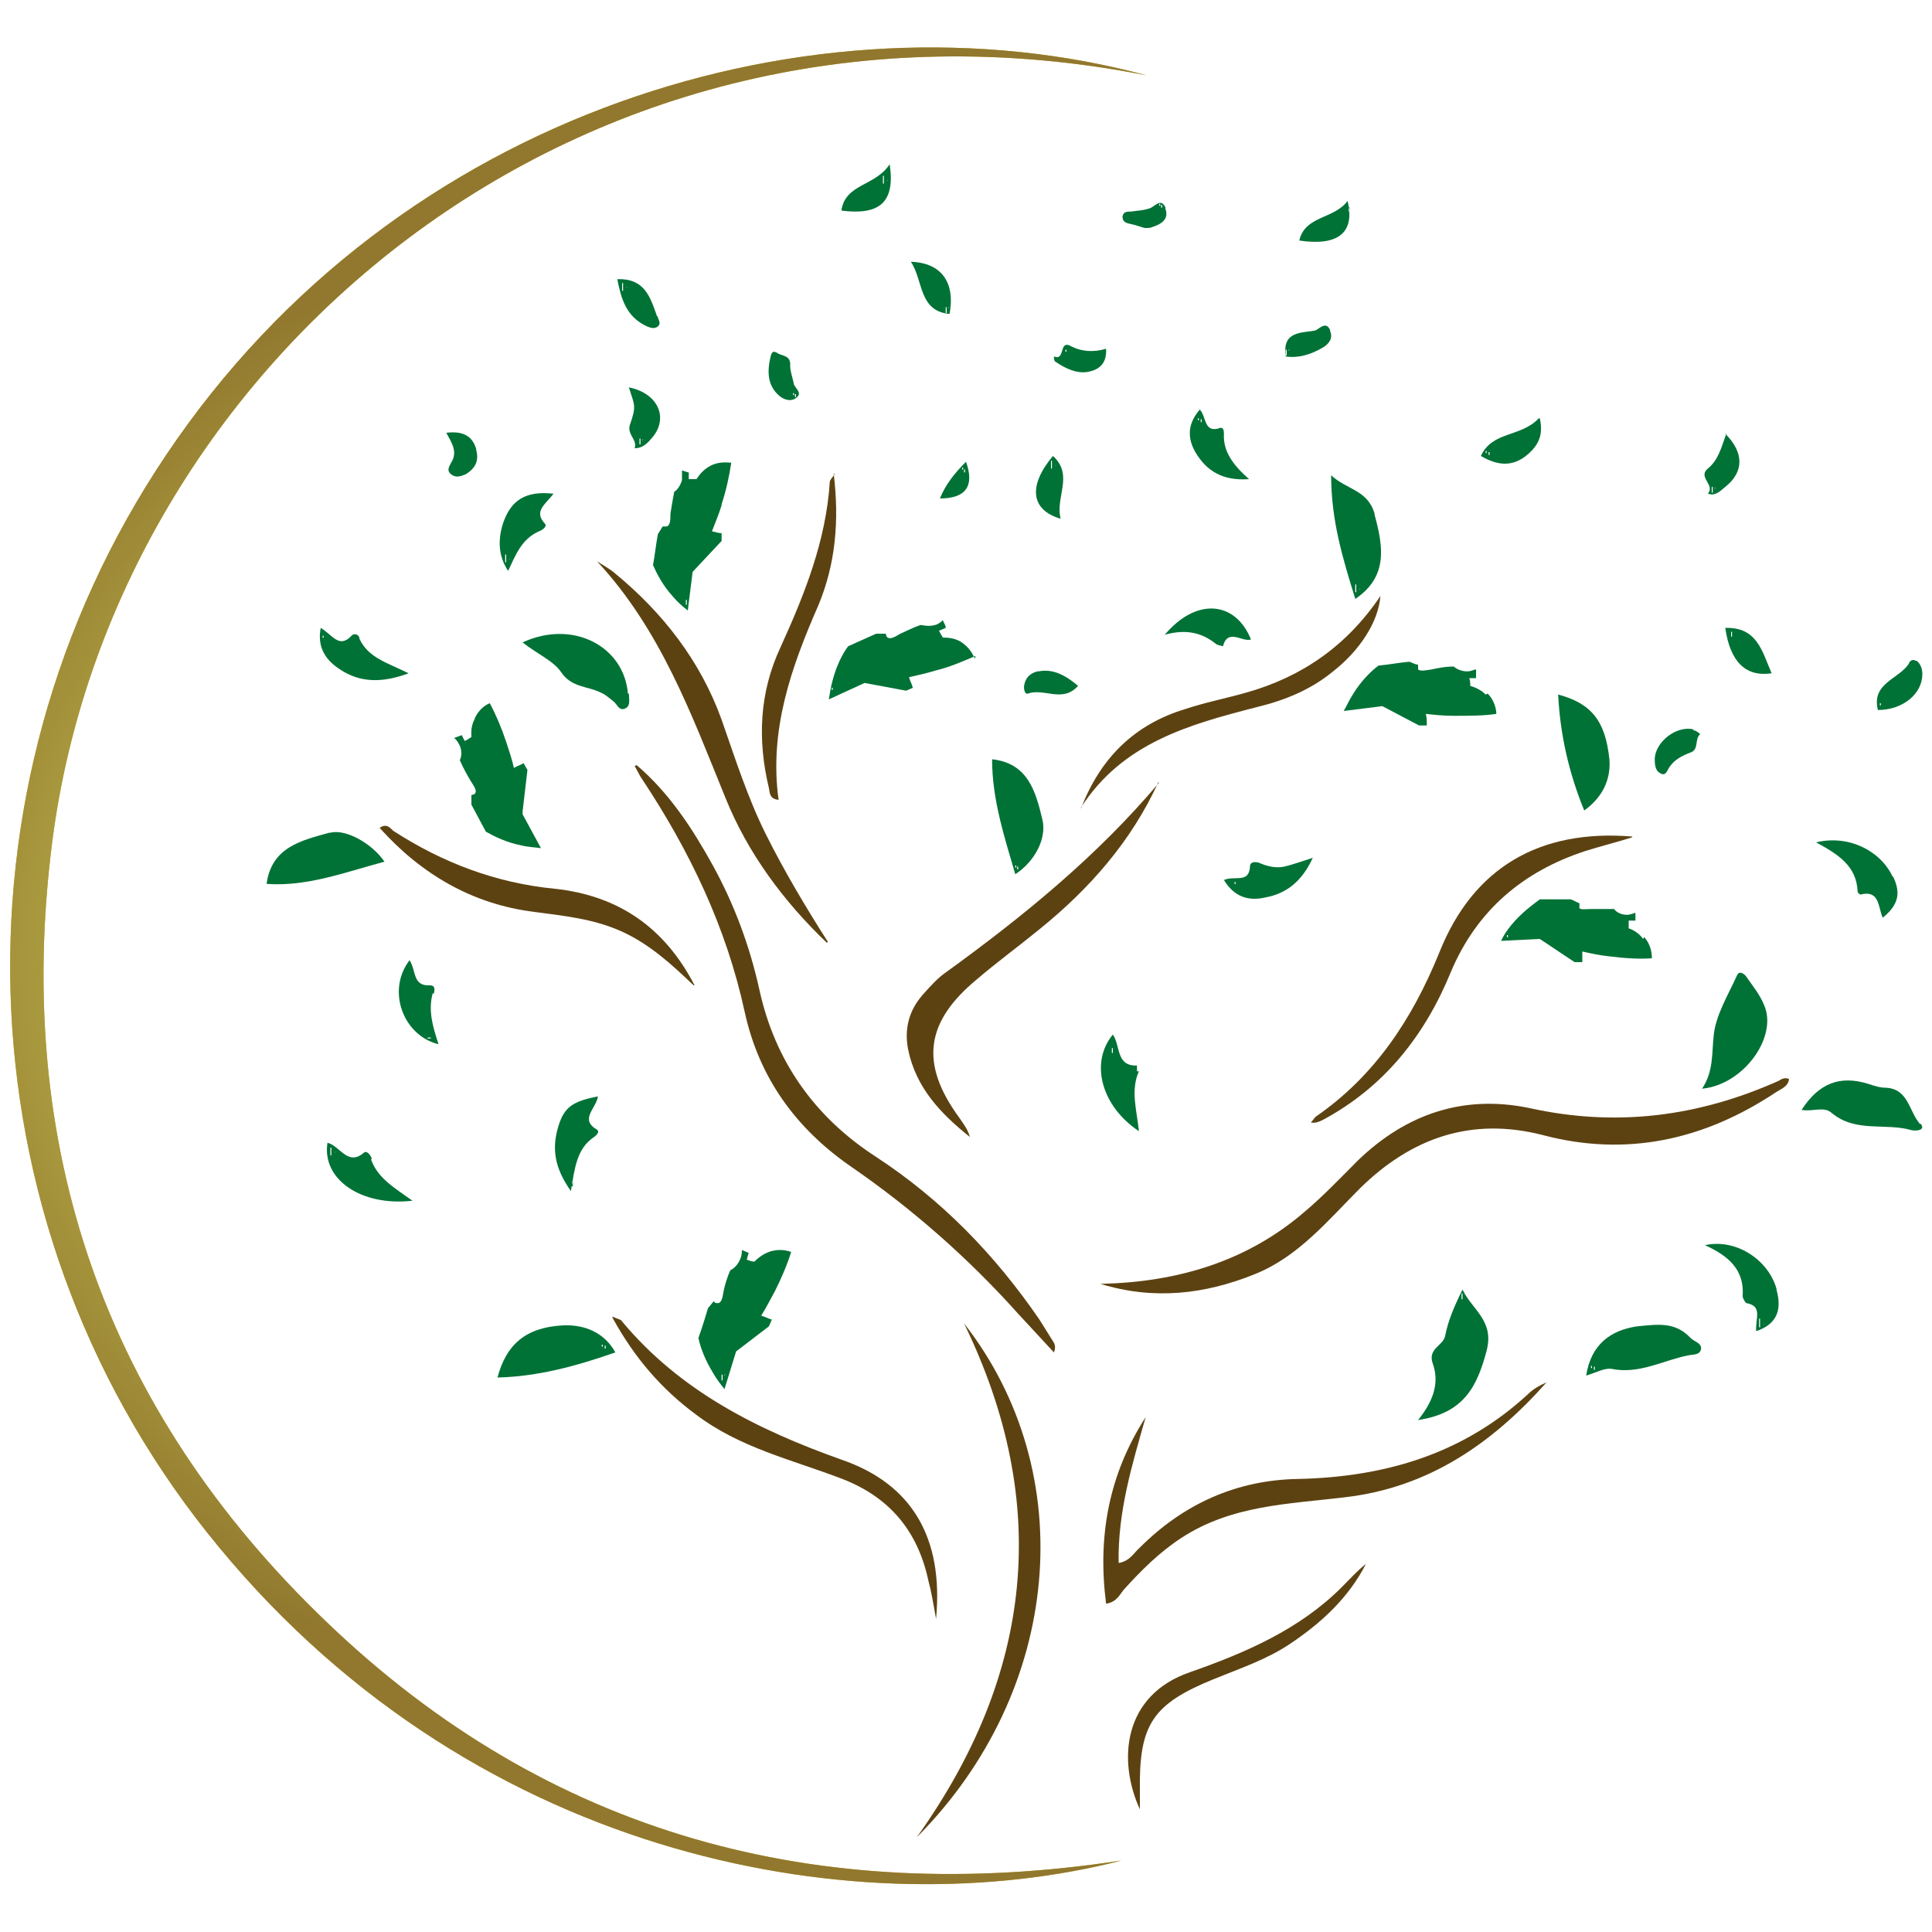 <?xml version="1.0" encoding="UTF-8"?>
<svg id="Layer_1" data-name="Layer 1" xmlns="http://www.w3.org/2000/svg" width="200" height="200" version="1.1" xmlns:xlink="http://www.w3.org/1999/xlink" viewBox="0 0 200 200">
  <defs>
    <style>
      .cls-1 {
        fill: #d0ad2c;
      }

      .cls-1, .cls-2, .cls-3, .cls-4 {
        stroke-width: 0px;
      }

      .cls-2 {
        fill: #5d4211;
      }

      .cls-3 {
        fill: url(#radial-gradient);
      }

      .cls-4 {
        fill: #007236;
      }
    </style>
    <radialGradient id="radial-gradient" cx="59.9" cy="100" fx="59.9" fy="100" r="105.1" gradientUnits="userSpaceOnUse">
      <stop offset="0" stop-color="#cc9f36"/>
      <stop offset=".2" stop-color="#bf9f3a"/>
      <stop offset=".5" stop-color="#ad9f41"/>
      <stop offset=".7" stop-color="#91782e"/>
    </radialGradient>
  </defs>
  <g>
    <path class="cls-4" d="M151.4,133.5c-.8,1.6-1.5,3.2-1.8,4.8-.2,1-1.8,1.3-1.3,2.8.7,1.9.2,3.8-1.5,5.9,4.7-.7,6.1-3.4,7.1-7.2.8-3.1-1.5-4.2-2.5-6.3ZM151.4,134.3h0v.2h-.1v-.6h.1v.4ZM151.6,134s0,0,0,0c0,0,0,0,0,0,0,0,0,0,0,0h0c0-.1,0-.1,0-.1s0,0,.1,0h0Z"/>
    <path class="cls-4" d="M182.6,104c-.4-1-1.2-2-1.9-3-.3-.3-.7-.5-.9,0-.9,2-2.2,4.1-2.4,6.2-.2,1.8,0,3.7-1.2,5.5,4.3-.4,7.9-5.4,6.4-8.7ZM180.2,101.5s0,0-.1,0,0,0,0,0c0,0,0,0,0,0s0,0,0,0c0,0,0,0,0-.1s0,0,0-.1c0,0,0,0,0,0,0,0,0,0,0,0,0,0,0,0,0,0h0c0,0,0,.1,0,.1,0,0,0,0,0,0,0,0,0,0,0,0,0,0,0,0,0,0,0,0,0,0,0,0,0,0,0,0,0,0,0,0,0,0,0,0,0,0,0,0,0,0s0,0,0,0c0,0,0,0,0,0,0,0,0,0,0,0,0,0,0,0,0,0h0c0,0,0,.1,0,.1ZM180.4,101.3h-.3c0,0,.2,0,.2,0,0,0,0,0,0,0,0,0,0,0,0,0s0,0,0,0,0,0,0,0h0c0,0,0,0,0,0s0,0,0,0,0,0,0,0c0,0,0,0,0,0s0,0,0,0Z"/>
    <path class="cls-4" d="M198.8,116.4c-1.2-1.3-1.2-3.7-3.6-3.8-.6,0-1.2-.2-1.8-.4-2.9-.9-5.1-.1-6.9,2.7,1.2.2,2.3-.4,3.1.3,2.5,2.1,5.6,1,8.3,1.8.5.1,1.5,0,.9-.7ZM187.7,114.6s0,0-.1,0,0,0,0,0c0,0,0,0,0,0s0,0,0,0c0,0,0,0,0-.1s0,0,0-.1c0,0,0,0,0,0,0,0,0,0,0,0s0,0,0,0h0c0,0,0,.1,0,.1,0,0,0,0,0,0,0,0,0,0,0,0s0,0,0,0c0,0,0,0,0,0,0,0,0,0,0,0,0,0,0,0,0,0s0,0,0,0,0,0,0,0c0,0,0,0,0,0,0,0,0,0,0,0s0,0,0,0h0c0,0,0,.1,0,.1ZM187.8,114.4h-.3c0,0,.2,0,.2,0,0,0,0,0,0,0,0,0,0,0,0,0s0,0,0,0c0,0,0,0,0,0h0c0,0,0,0,0,0,0,0,0,0,0,0,0,0,0,0,0,0,0,0,0,0,0,0s0,0,0,0Z"/>
    <path class="cls-4" d="M142.3,53.2c-.7-2.5-2.9-2.5-4.5-4,0,4.7,1.2,8.6,2.5,12.8,3.4-2.3,2.9-5.4,2-8.7ZM140.4,61.3h-.1v-.8h.1v.8ZM140.8,60.9s0,0,0,.1c0,0,0,0,0,0,0,0,0,0-.1,0s0,0,0,0c0,0,0,0,0,0h0c0,0,0,0,0,0s0,0,0,0c0,0,0,0,0,0,0,0,0,0,0,0,0,0,0,0,0,0s0,0,0,0c0,0,0,0,0,0,0,0,0,0,0,0,0,0,0,0,0,0s0,0,0,0c0,0,0,0,0,0h0c0-.1,0-.1,0-.1s0,0,0,0,0,0,0,0c0,0,0,0,0,0,0,0,0,0,0,0,0,0,0,0,0,0,0,0,0,0,0,.1s0,0,0,.1Z"/>
    <path class="cls-4" d="M68,32.7c-.7-2-1.3-3.9-4.1-3.8.4,2,.9,3.9,3.1,4.9.3.1.7.3,1.1,0,.4-.4,0-.7,0-1ZM64.5,30.1h-.1v-.8h.1v.8ZM64.9,29.7s0,0,0,.1c0,0,0,0,0,0,0,0,0,0-.1,0s0,0,0,0c0,0,0,0,0,0h0c0,0,0,0,0,0s0,0,0,0c0,0,0,0,0,0,0,0,0,0,0,0,0,0,0,0,0,0s0,0,0,0c0,0,0,0,0,0,0,0,0,0,0,0,0,0,0,0,0,0s0,0,0,0c0,0,0,0,0,0h0c0-.1,0-.1,0-.1s0,0,0,0,0,0,0,0c0,0,0,0,0,0,0,0,0,0,0,0,0,0,0,0,0,0,0,0,0,0,0,.1s0,0,0,.1Z"/>
    <path class="cls-4" d="M166.6,78.6c-.4-4-1.9-5.8-5.3-6.7.2,4.1,1.1,8.1,2.7,12,1.8-1.3,2.8-3.1,2.6-5.4ZM161.9,73s0,0-.1,0,0,0-.1,0c0,0,0,0,0,0,0,0,0,0,0,0,0,0,0,0,0-.1s0,0,0-.1c0,0,0,0,0,0,0,0,0,0,0,0,0,0,0,0,0,0h0c0,.1,0,.1,0,.1s0,0,0,0,0,0,0,0c0,0,0,0,0,0,0,0,0,0,0,0s0,0,0,0c0,0,0,0,0,0,0,0,0,0,0,0s0,0,0,0,0,0,0,0c0,0,0,0,0,0,0,0,0,0,0,0h0c0,.1,0,.1,0,.1ZM162,72.8h-.4c0,0,.2,0,.2,0,0,0,0,0,0,0s0,0,0,0,0,0,0,0c0,0,0,0,0,0h0c0,0,0,0,.1,0,0,0,0,0,0,0s0,0,0,0c0,0,0,0,0,.1s0,0,0,0Z"/>
    <path class="cls-4" d="M175,138.5c-1.6-1.7-3.4-1.4-5.5-1.2-2.8.4-4.8,1.9-5.3,5.1,1-.3,1.9-.8,2.6-.7,2.9.6,5.4-.9,8-1.4.5-.1,1.2,0,1.3-.7,0-.6-.7-.7-1.1-1.1ZM164.8,141.5s0,0,0,0c0,0,0,0,0,.1s0,0,0,0,0,0,0,0,0,0,0,0c0,0,0,0,0,0h0c0,.1,0,0-.1,0,0,0,0,0,0,0,0,0,0,0,0,0,0,0,0,0,0-.1s0,0,0-.1c0,0,0,0,0,0,0,0,0,0,0,0,0,0,0,0,.1,0h0ZM165.1,141.8s0,0,0,0c0,0,0,0,0,0,0,0,0,0-.1,0h0c0-.1,0-.1,0-.2,0,0,0,0,0-.1s0,0,0,0,0,0,0,0c0,0,0,0,0,0,0,0,0,0,0,0h0c0-.1,0,0,.1,0,0,0,0,0,0,0,0,0,0,0,0,0,0,0,0,0,0,.1s0,0,0,.1Z"/>
    <path class="cls-4" d="M107.9,84.8c-.7-2.9-1.5-5.8-5.2-6.2,0,4.2,1.3,8.1,2.4,11.9,2-1.3,3.3-3.7,2.8-5.7ZM105.2,89.7s0,0,0,0c0,0,0,0,0,.1s0,0,0,0c0,0,0,0,0,0,0,0,0,0,0,0,0,0,0,0,0,0h0c0,0,0,0-.1,0,0,0,0,0,0,0,0,0,0,0,0,0,0,0,0,0,0-.1s0,0,0-.1c0,0,0,0,0,0,0,0,0,0,0,0,0,0,0,0,.1,0h0ZM105.4,90s0,0,0,0,0,0,0,0c0,0,0,0-.1,0h0c0-.1,0-.1,0-.2,0,0,0,0,0-.1s0,0,0,0,0,0,0,0c0,0,0,0,0,0,0,0,0,0,0,0h0c0,0,0,0,.1,0,0,0,0,0,0,0,0,0,0,0,0,0,0,0,0,0,0,.1s0,0,0,.1Z"/>
    <path class="cls-4" d="M58.3,137.2c-3.9.2-5.9,2-6.8,5.4,4.2-.1,8.2-1.2,12.2-2.6-1.1-2-3.1-2.9-5.4-2.8ZM62.4,139.3s0,0,0,0c0,0,0,0,0,.1s0,0,0,0c0,0,0,0,0,0,0,0,0,0,0,0s0,0,0,0h0c0,0,0,0-.1,0,0,0,0,0,0,0,0,0,0,0,0,0,0,0,0,0,0-.1s0,0,0-.1c0,0,0,0,0,0,0,0,0,0,0,0,0,0,0,0,.1,0h0ZM62.7,139.6s0,0,0,0,0,0,0,0c0,0,0,0-.1,0h0c0-.1,0-.1,0-.2,0,0,0,0,0-.1s0,0,0,0,0,0,0,0c0,0,0,0,0,0,0,0,0,0,0,0h0c0,0,0,0,.1,0,0,0,0,0,0,0,0,0,0,0,0,0,0,0,0,0,0,.1s0,0,0,.1Z"/>
    <path class="cls-4" d="M195.9,90.7c-1.3-2.7-4.6-4.3-7.9-3.5,2.2,1.2,4.2,2.4,4.3,5.1,0,.1.2.3.3.3,2-.5,1.8,1.3,2.3,2.4,1.6-1.3,1.9-2.5,1.1-4.2ZM195.1,94.5s0,0-.1,0,0,0,0,0c0,0,0,0,0,0s0,0,0,0c0,0,0,0,0-.1s0,0,0-.1c0,0,0,0,0,0,0,0,0,0,0,0,0,0,0,0,0,0h0c0,0,0,.1,0,.1,0,0,0,0,0,0,0,0,0,0,0,0,0,0,0,0,0,0,0,0,0,0,0,0,0,0,0,0,0,0,0,0,0,0,0,0,0,0,0,0,0,0s0,0,0,0c0,0,0,0,0,0,0,0,0,0,0,0,0,0,0,0,0,0h0c0,0,0,.1,0,.1ZM195.2,94.3h-.3c0,0,.2,0,.2,0,0,0,0,0,0,0,0,0,0,0,0,0s0,0,0,0,0,0,0,0h0c0,0,0,0,0,0s0,0,0,0,0,0,0,0c0,0,0,0,0,0s0,0,0,0Z"/>
    <path class="cls-4" d="M183.9,133.4c-.9-3.1-4.3-5.2-7.4-4.5,2.4,1.1,4.1,2.5,3.9,5.3,0,.2.3.7.4.7,1.7.3.9,1.6,1,2.9,2.4-.8,2.6-2.5,2.1-4.3ZM182.2,137.4h-.1v-.9h.1v.9ZM182.6,137s0,0,0,.1c0,0,0,0,0,0,0,0,0,0-.1,0s0,0,0,0c0,0,0,0,0,0h0c0,0,0,0,0,0s0,0,0,0c0,0,0,0,0,0,0,0,0,0,0,0s0,0,0,0,0,0,0,0,0,0,0,0c0,0,0,0,0,0,0,0,0,0,0,0s0,0,0,0,0,0,0,0h0c0-.1,0-.1,0-.1,0,0,0,0,0,0s0,0,0,0,0,0,0,0c0,0,0,0,0,0,0,0,0,0,0,0,0,0,0,0,0,.1s0,0,0,.1Z"/>
    <path class="cls-4" d="M57.2,51.1c-2.8-.3-4.3.7-5.1,3-.6,1.8-.5,3.5.5,5,.8-1.7,1.4-3.3,3.2-4.1.3-.1.9-.5.6-.8-1.2-1.3.1-2,.9-3.1ZM52.4,58.2h-.1v-.8h.1v.8ZM52.8,57.8s0,0,0,.1c0,0,0,0,0,0,0,0,0,0-.1,0s0,0,0,0c0,0,0,0,0,0h0c0,0,0,0,0,0s0,0,0,0c0,0,0,0,0,0,0,0,0,0,0,0,0,0,0,0,0,0s0,0,0,0c0,0,0,0,0,0,0,0,0,0,0,0,0,0,0,0,0,0s0,0,0,0c0,0,0,0,0,0h0c0-.1,0-.1,0-.1s0,0,0,0,0,0,0,0c0,0,0,0,0,0,0,0,0,0,0,0,0,0,0,0,0,0,0,0,0,0,0,.1s0,0,0,.1Z"/>
    <path class="cls-4" d="M38.5,120c-.1-.4-.5-.9-.8-.7-1.7,1.5-2.5-.7-3.8-1-.6,3.8,3.5,6.6,8.8,6-1.8-1.3-3.6-2.3-4.3-4.3ZM34.3,119.6h-.1v-.8h.1v.8ZM34.7,119.2s0,0,0,.1,0,0,0,0c0,0,0,0-.1,0s0,0,0,0c0,0,0,0,0,0h0c0,0,0,0,0,0s0,0,0,0c0,0,0,0,0,0,0,0,0,0,0,0,0,0,0,0,0,0s0,0,0,0c0,0,0,0,0,0,0,0,0,0,0,0,0,0,0,0,0,0s0,0,0,0,0,0,0,0h0c0-.1,0-.1,0-.1s0,0,0,0,0,0,0,0c0,0,0,0,0,0,0,0,0,0,0,0,0,0,0,0,0,0,0,0,0,0,0,.1s0,0,0,.1Z"/>
    <path class="cls-4" d="M159.3,43.3c-1.9,2-4.8,1.3-6,3.9,1.7,1,3.3,1.2,4.9-.2,1-.9,1.6-1.9,1.2-3.7ZM153.9,46.8s0,0,0,0c0,0,0,0,0,.1s0,0,0,0c0,0,0,0,0,0,0,0,0,0,0,0,0,0,0,0,0,0h0c0,0,0,0-.1,0,0,0,0,0,0,0,0,0,0,0,0,0s0,0,0-.1,0,0,0-.1,0,0,0,0c0,0,0,0,0,0,0,0,0,0,.1,0h0ZM154.2,47.1s0,0,0,0c0,0,0,0,0,0,0,0,0,0-.1,0h0c0-.1,0-.1,0-.2,0,0,0,0,0-.1s0,0,0,0,0,0,0,0c0,0,0,0,0,0,0,0,0,0,0,0h0c0,0,0,0,.1,0,0,0,0,0,0,0,0,0,0,0,0,0,0,0,0,0,0,.1s0,0,0,.1Z"/>
    <path class="cls-4" d="M126.7,45c0-.3,0-.8-.4-.7-1.7.6-1.4-1.2-2.1-1.9-1.3,1.5-1.3,3-.4,4.5,1.1,1.8,2.7,2.9,5.5,2.7-1.7-1.5-2.7-2.9-2.6-4.7ZM124.1,43.4s0,0,0,0c0,0,0,0,0,.1s0,0,0,0c0,0,0,0,0,0,0,0,0,0,0,0,0,0,0,0,0,0h0c0,0,0,0-.1,0,0,0,0,0,0,0,0,0,0,0,0,0s0,0,0-.1,0,0,0-.1,0,0,0,0c0,0,0,0,0,0,0,0,0,0,.1,0h0ZM124.4,43.7s0,0,0,0c0,0,0,0,0,0,0,0,0,0-.1,0h0c0-.1,0-.1,0-.2,0,0,0,0,0-.1s0,0,0,0,0,0,0,0c0,0,0,0,0,0,0,0,0,0,0,0h0c0,0,0,0,.1,0,0,0,0,0,0,0,0,0,0,0,0,0,0,0,0,0,0,.1s0,0,0,.1Z"/>
    <path class="cls-4" d="M178.7,44.9c-.5,1.4-.8,2.7-1.9,3.6-1.1.9.8,1.7,0,2.6.8.3,1.3-.3,1.8-.7,1.9-1.5,2-3.5,0-5.5ZM177.3,50.8h0v.2h-.1v-.6h.1v.4ZM177.5,50.6s0,0,0,0c0,0,0,0,0,0,0,0,0,0,0,0h0c0-.1,0-.1,0-.1,0,0,0,0,.1,0h0Z"/>
    <path class="cls-4" d="M92.1,17c-1.5,2.3-4.6,2-5,4.8,3.9.5,5.6-.8,5-4.8ZM91.5,19h-.1v-.8h.1v.8ZM91.9,18.6s0,0,0,.1c0,0,0,0,0,0,0,0,0,0-.1,0s0,0,0,0c0,0,0,0,0,0h0c0,0,0,0,0,0s0,0,0,0c0,0,0,0,0,0,0,0,0,0,0,0,0,0,0,0,0,0s0,0,0,0c0,0,0,0,0,0,0,0,0,0,0,0,0,0,0,0,0,0s0,0,0,0c0,0,0,0,0,0h0c0-.1,0-.1,0-.1s0,0,0,0,0,0,0,0c0,0,0,0,0,0,0,0,0,0,0,0,0,0,0,0,0,0,0,0,0,0,0,.1s0,0,0,.1Z"/>
    <path class="cls-4" d="M175.3,75.5c-1.8-.4-3.9,1.3-4,3,0,.5,0,1.2.5,1.5.7.5.8-.4,1.1-.7.5-.7,1.3-1.1,2.1-1.4.9-.3.4-1.4,1-1.9,0,0-.4-.4-.7-.4ZM172.3,79.9s0,0-.1,0,0,0-.1,0c0,0,0,0,0,0,0,0,0,0,0,0,0,0,0,0,0-.1s0,0,0-.1c0,0,0,0,0,0,0,0,0,0,0,0,0,0,0,0,0,0h0c0,.1,0,.1,0,.1s0,0,0,0,0,0,0,0c0,0,0,0,0,0,0,0,0,0,0,0s0,0,0,0c0,0,0,0,0,0,0,0,0,0,0,0s0,0,0,0,0,0,0,0c0,0,0,0,0,0,0,0,0,0,0,0h0c0,.1,0,.1,0,.1ZM172.4,79.6h-.4c0,0,.2,0,.2,0,0,0,0,0,0,0s0,0,0,0c0,0,0,0,0,0,0,0,0,0,0,0h0c0,0,0,0,.1,0,0,0,0,0,0,0s0,0,0,0c0,0,0,0,0,.1s0,0,0,0Z"/>
    <path class="cls-4" d="M137.7,34.2c-.4-1-1.1-.2-1.5,0-1.4.3-3.5,0-3.1,2.7,1.3.2,2.6-.2,3.8-.9.7-.4,1.1-1,.8-1.7ZM133.2,36.6h0v.2h-.1v-.6h.1v.4ZM133.4,36.3s0,0,0,0c0,0,0,0,0,0,0,0,0,0,0,0h0c0-.1,0-.1,0-.1,0,0,0,0,.1,0h0Z"/>
    <path class="cls-4" d="M94.3,27.1c1.3,2,.8,5.1,4,5.4.6-3.2-.8-5.3-4-5.4ZM98,32.2h0v.2h-.1v-.6h.1v.4ZM98.2,31.9s0,0,0,0c0,0,0,0,0,0,0,0,0,0,0,0h0c0-.1,0-.1,0-.1,0,0,0,0,.1,0h0Z"/>
    <path class="cls-4" d="M65.1,40.1c.6,1.9.8,1.9.1,3.9-.3,1,.8,1.5.5,2.4.9,0,1.4-.6,1.9-1.2,1.6-2,.5-4.5-2.5-5.1ZM66.3,45.8h0v.2h-.1v-.6h.1v.4ZM66.5,45.6s0,0,0,0c0,0,0,0,0,0,0,0,0,0,0,0h0c0-.1,0-.1,0-.1,0,0,0,0,.1,0h0Z"/>
    <path class="cls-4" d="M100,47.8c-1.1,1.1-2.1,2.3-2.7,3.8,2.7,0,3.6-1.3,2.7-3.8ZM99.7,48.5s0,0,0,0c0,0,0,0,0,.1s0,0,0,0c0,0,0,0,0,0,0,0,0,0,0,0,0,0,0,0,0,0h0c0,0,0,0-.1,0,0,0,0,0,0,0,0,0,0,0,0,0s0,0,0-.1,0,0,0-.1,0,0,0,0c0,0,0,0,0,0,0,0,0,0,.1,0h0ZM99.9,48.9s0,0,0,0c0,0,0,0-.1,0h0c0-.1,0-.1,0-.2,0,0,0,0,0-.1s0,0,0,0,0,0,0,0c0,0,0,0,0,0,0,0,0,0,0,0h0c0,0,0,0,.1,0,0,0,0,0,0,0,0,0,0,0,0,0,0,0,0,0,0,.1s0,0,0,.1c0,0,0,0,0,0Z"/>
    <path class="cls-4" d="M82.2,39.9c-.1-.7-.4-1.4-.4-2,.1-1.2-.9-1-1.4-1.4-.4-.2-.5,0-.6.3-.4,1.6-.4,3.1.9,4.2.5.4,1.2.6,1.7.2.7-.5,0-.9-.2-1.4ZM82.2,40.8s0,0,0,0c0,0,0,0,0,.1s0,0,0,0c0,0,0,0,0,0,0,0,0,0,0,0,0,0,0,0,0,0h0c0,0,0,0-.1,0,0,0,0,0,0,0,0,0,0,0,0,0s0,0,0-.1,0,0,0-.1,0,0,0,0c0,0,0,0,0,0,0,0,0,0,.1,0h0ZM82.4,41.1s0,0,0,0c0,0,0,0,0,0,0,0,0,0-.1,0h0c0-.1,0-.1,0-.2,0,0,0,0,0-.1s0,0,0,0,0,0,0,0c0,0,0,0,0,0,0,0,0,0,0,0h0c0,0,0,0,.1,0,0,0,0,0,0,0,0,0,0,0,0,0,0,0,0,0,0,.1s0,0,0,.1Z"/>
    <path class="cls-4" d="M81.9,129.6c-.3-.1-1.2-.4-2.3,0-.8.3-1.3.8-1.5,1-.3,0-.5-.1-.8-.2l.2-.7c-.2-.1-.5-.2-.7-.3,0,.2,0,.6-.2,1-.3.7-.8,1-1,1.1-.4.9-.6,1.7-.7,2.2-.1.6-.2,1.2-.6,1.2-.2,0-.3,0-.4-.2-.2.2-.4.5-.6.7-.3,1-.6,2-1,3.1.2,1,.7,2.3,1.5,3.6.4.7.8,1.2,1.2,1.7l1.2-3.9,3.4-2.6.3-.7c-.4-.1-.7-.3-1.1-.4.5-.8.9-1.6,1.4-2.5.7-1.4,1.3-2.8,1.7-4.1ZM74.8,142.7h0v.2h-.1v-.6h.1v.4ZM75,142.4s0,0,0,0c0,0,0,0,0,0,0,0,0,0,0,0h0c0-.1,0-.1,0-.1s0,0,.1,0h0Z"/>
    <path class="cls-4" d="M153.8,71.9c-.6-.6-1.3-.8-1.6-.9,0-.3,0-.5-.1-.8h.7c0-.3,0-.6,0-.9-.2,0-.5.2-.9.2-.7,0-1.2-.3-1.4-.5-1,0-1.8.2-2.3.3-.6.1-1.2.2-1.4,0,0-.1,0-.3,0-.5-.3,0-.6-.2-.9-.3-1.1.1-2.1.3-3.2.4-.8.6-1.8,1.6-2.6,2.9-.4.6-.7,1.3-1,1.8l4-.5,3.8,2h.8c0-.5,0-.8-.1-1.2.9.1,1.8.2,2.9.2,1.6,0,3.1,0,4.4-.2,0-.3-.1-1.3-.9-2.1ZM140,73.2s0,0-.1,0,0,0-.1,0c0,0,0,0,0,0,0,0,0,0,0,0,0,0,0,0,0-.1s0,0,0-.1c0,0,0,0,0,0,0,0,0,0,0,0,0,0,0,0,0,0h0c0,.1,0,.1,0,.1s0,0,0,0,0,0,0,0c0,0,0,0,0,0,0,0,0,0,0,0s0,0,0,0c0,0,0,0,0,0,0,0,0,0,0,0s0,0,0,0,0,0,0,0c0,0,0,0,0,0,0,0,0,0,0,0h0c0,.1,0,.1,0,.1ZM140.2,73h-.4c0,0,.2,0,.2,0,0,0,0,0,0,0s0,0,0,0,0,0,0,0c0,0,0,0,0,0h0c0,0,0,0,.1,0,0,0,0,0,0,0s0,0,0,0c0,0,0,0,0,.1s0,0,0,0Z"/>
    <path class="cls-4" d="M65,71.8c-.4-4.9-5.7-7.7-10.9-5.3,1.5,1.2,3.2,1.9,4,3.1,1.1,1.6,2.7,1.4,4.1,2.1.5.2.9.6,1.3.9.4.3.6,1.1,1.3.7.5-.3.3-1,.3-1.5ZM64.4,73.3s0,0-.1,0,0,0-.1,0c0,0,0,0,0,0,0,0,0,0,0,0,0,0,0,0,0-.1s0,0,0-.1c0,0,0,0,0,0,0,0,0,0,0,0,0,0,0,0,0,0h0c0,.1,0,.1,0,.1s0,0,0,0,0,0,0,0c0,0,0,0,0,0,0,0,0,0,0,0s0,0,0,0c0,0,0,0,0,0,0,0,0,0,0,0s0,0,0,0,0,0,0,0c0,0,0,0,0,0,0,0,0,0,0,0h0c0,.1,0,.1,0,.1ZM64.6,73h-.4c0,0,.2,0,.2,0,0,0,0,0,0,0s0,0,0,0,0,0,0,0c0,0,0,0,0,0h0c0,0,0,0,.1,0,0,0,0,0,0,0s0,0,0,0c0,0,0,0,0,.1s0,0,0,0Z"/>
    <path class="cls-4" d="M54.1,84l.5-4.3-.4-.7c-.3.2-.7.3-1,.5-.2-.9-.5-1.8-.8-2.7-.5-1.5-1.1-2.9-1.7-4-.3.1-1.2.6-1.6,1.7-.4.8-.3,1.5-.3,1.8-.2.1-.4.3-.7.4l-.3-.6c-.3.1-.5.2-.8.3.2.1.4.4.6.8.3.7.1,1.3,0,1.5.4.9.8,1.6,1.1,2.1.3.5.7,1,.5,1.3,0,.1-.3.2-.4.2,0,.3,0,.6,0,1,.5.9,1,1.9,1.5,2.8.9.5,2.1,1.1,3.6,1.4.8.2,1.4.2,2.1.3l-1.9-3.5ZM50.5,73.7s0,0-.1,0,0,0-.1,0c0,0,0,0,0,0,0,0,0,0,0,0,0,0,0,0,0-.1s0,0,0-.1c0,0,0,0,0,0,0,0,0,0,0,0,0,0,0,0,0,0h0c0,.1,0,.1,0,.1s0,0,0,0,0,0,0,0c0,0,0,0,0,0,0,0,0,0,0,0s0,0,0,0c0,0,0,0,0,0,0,0,0,0,0,0s0,0,0,0,0,0,0,0c0,0,0,0,0,0,0,0,0,0,0,0h0c0,.1,0,.1,0,.1ZM50.6,73.5h-.4c0,0,.2,0,.2,0,0,0,0,0,0,0s0,0,0,0,0,0,0,0c0,0,0,0,0,0h0c0,0,0,0,.1,0,0,0,0,0,0,0s0,0,0,0c0,0,0,0,0,.1s0,0,0,0Z"/>
    <path class="cls-4" d="M44.9,102.9c.1-.4.2-.9-.4-.9-1.8.1-1.4-1.5-2.1-2.6-2.4,3.1-.7,7.8,3,8.7-.6-1.8-1.1-3.5-.6-5.3ZM44.5,107.6s0,0-.1,0,0,0-.1,0c0,0,0,0,0,0,0,0,0,0,0,0s0,0,0-.1,0,0,0-.1c0,0,0,0,0,0,0,0,0,0,0,0,0,0,0,0,0,0h0c0,.1,0,.1,0,.1s0,0,0,0c0,0,0,0,0,0,0,0,0,0,0,0,0,0,0,0,0,0s0,0,0,0c0,0,0,0,0,0,0,0,0,0,0,0s0,0,0,0,0,0,0,0c0,0,0,0,0,0,0,0,0,0,0,0h0c0,.1,0,.1,0,.1ZM44.3,107.4h0c0,0,.2,0,.2,0,0,0,0,0,0,0s0,0,0,0,0,0,0,0c0,0,0,0,0,0h0c0,0,0,0,.1,0,0,0,0,0,0,0,0,0,0,0,0,0s0,0,0,.1,0,0,0,0h-.4Z"/>
    <path class="cls-4" d="M34.1,86.2c-2.9.8-6,1.5-6.5,5.3,4.2.3,8.1-1.2,12.2-2.3-1.3-1.9-4-3.4-5.6-3ZM28.3,91.4s0,0-.1,0,0,0-.1,0c0,0,0,0,0,0,0,0,0,0,0,0,0,0,0,0,0-.1s0,0,0-.1c0,0,0,0,0,0,0,0,0,0,0,0,0,0,0,0,0,0h0c0,.1,0,.1,0,.1s0,0,0,0,0,0,0,0c0,0,0,0,0,0,0,0,0,0,0,0s0,0,0,0c0,0,0,0,0,0,0,0,0,0,0,0s0,0,0,0,0,0,0,0c0,0,0,0,0,0,0,0,0,0,0,0h0c0,.1,0,.1,0,.1ZM28.4,91.2h-.4c0,0,.2,0,.2,0,0,0,0,0,0,0s0,0,0,0,0,0,0,0c0,0,0,0,0,0h0c0,0,0,0,.1,0,0,0,0,0,0,0s0,0,0,0c0,0,0,0,0,.1s0,0,0,0Z"/>
    <path class="cls-4" d="M120.6,65.7c2.2-.6,3.8-.2,5.2.9.2.2.5.2.8.3.5-1.9,2-.4,2.9-.7-1.6-4-5.7-4.4-9-.4ZM126.3,66.6s0,0-.1,0,0,0-.1,0c0,0,0,0,0,0,0,0,0,0,0,0,0,0,0,0,0-.1s0,0,0-.1c0,0,0,0,0,0,0,0,0,0,0,0,0,0,0,0,0,0h0c0,.1,0,.1,0,.1s0,0,0,0,0,0,0,0c0,0,0,0,0,0,0,0,0,0,0,0s0,0,0,0c0,0,0,0,0,0,0,0,0,0,0,0s0,0,0,0,0,0,0,0c0,0,0,0,0,0,0,0,0,0,0,0h0c0,.1,0,.1,0,.1ZM126.5,66.4h-.4c0,0,.2,0,.2,0,0,0,0,0,0,0s0,0,0,0,0,0,0,0c0,0,0,0,0,0h0c0,0,0,0,.1,0,0,0,0,0,0,0s0,0,0,0c0,0,0,0,0,.1s0,0,0,0Z"/>
    <path class="cls-4" d="M107.4,69.5c-.8.2-1.3.7-1.4,1.6,0,.3.1.8.4.7,1.7-.6,3.6,1,5.2-.8-1.3-1.1-2.6-1.8-4.1-1.5ZM106.5,71.5s0,0-.1,0,0,0-.1,0c0,0,0,0,0,0,0,0,0,0,0,0,0,0,0,0,0-.1s0,0,0-.1c0,0,0,0,0,0,0,0,0,0,0,0,0,0,0,0,0,0h0c0,.1,0,.1,0,.1s0,0,0,0,0,0,0,0c0,0,0,0,0,0,0,0,0,0,0,0s0,0,0,0c0,0,0,0,0,0,0,0,0,0,0,0s0,0,0,0,0,0,0,0c0,0,0,0,0,0,0,0,0,0,0,0h0c0,.1,0,.1,0,.1ZM106.6,71.2h-.4c0,0,.2,0,.2,0,0,0,0,0,0,0s0,0,0,0,0,0,0,0c0,0,0,0,0,0h0c0,0,0,0,.1,0,0,0,0,0,0,0s0,0,0,0c0,0,0,0,0,.1s0,0,0,0Z"/>
    <path class="cls-4" d="M170.1,97.2c-.5-.7-1.2-1-1.5-1.1,0-.3,0-.5,0-.8h.7v-.8c-.1,0-.5.2-.9.2-.7,0-1.2-.4-1.3-.6-1,0-1.8,0-2.3,0-.6,0-1.2.1-1.3-.1,0-.1,0-.3,0-.5-.3-.1-.6-.3-.9-.4-1.1,0-2.1,0-3.2,0-.8.6-1.9,1.4-2.9,2.6-.5.6-.9,1.2-1.1,1.7l4-.2,3.6,2.4h.8v-1.1c.9.2,1.8.4,2.8.5,1.6.2,3.1.3,4.4.2,0-.3,0-1.3-.8-2.2ZM156.1,96.9s0,0,0,0,0,0,0,.1,0,0,0,0c0,0,0,0,0,0,0,0,0,0,0,0s0,0,0,0h0c0,.1,0,0-.1,0,0,0,0,0,0,0,0,0,0,0,0,0,0,0,0,0,0-.1s0,0,0-.1c0,0,0,0,0,0,0,0,0,0,0,0,0,0,0,0,.1,0h0ZM156.2,97.4s0,0,0,0h0c0-.1,0-.1,0-.1,0,0,0,0,0,0h0c0,0,0,.1,0,.1ZM156.3,96.9s0,0,0,0,0,0,0,0h0c0,0,0,0,.1,0,0,0,0,0,0,0h0Z"/>
    <path class="cls-4" d="M117.7,110.9c0-.2,0-.6,0-.6-2.2.1-1.7-2.1-2.5-3.2-2.4,2.9-1.2,7.4,2.7,10-.2-2.1-.9-4.2,0-6.2ZM115.1,109s0,0,0,0c0,0,0,0,0,0,0,0,0,0,0,0s0,0,0,0,0,0,0,0c0,0,0,0,0,0,0,0,0,0,0,0s0,0,0,0,0,0,0,0v-.3h0c0,0,0,0,0,0v-.2h.1v.2h0c0,0,0,0,0,0v.3s0,0,0,0c0,0,0,0,0,0,0,0,0,0,0,0s0,0,0,0h0Z"/>
    <path class="cls-4" d="M61.9,117c-2-1.1-.2-2.2,0-3.5-2.6.5-3.5,1.1-4.1,3.1-.7,2.3-.4,4.3,1.3,6.7.4-2.4.6-4.4,2.4-5.6.3-.2.6-.6.3-.7ZM59.2,122.8s0,0,0,0c0,0,0,0,0,0,0,0,0,0,0,0s0,0,0,0,0,0,0,0c0,0,0,0,0,0,0,0,0,0,0,0s0,0,0,0,0,0,0,0v-.3h0c0,0,0,0,0,0v-.2h.1v.2h0c0,0,0,0,0,0v.3s0,0,0,0c0,0,0,0,0,0,0,0,0,0,0,0s0,0,0,0h0Z"/>
    <path class="cls-4" d="M74.7,52.2c.5-1.5.8-3,1-4.3-.3,0-1.3-.2-2.3.4-.7.4-1.1,1-1.3,1.3-.3,0-.5,0-.8,0v-.7c-.1,0-.4-.1-.7-.2,0,.2,0,.6,0,1-.2.7-.6,1.1-.8,1.2-.2,1-.3,1.7-.4,2.3,0,.6,0,1.2-.4,1.3-.2,0-.3,0-.4,0-.2.3-.3.5-.5.8-.2,1.1-.3,2.1-.5,3.2.4.9,1,2.1,2.1,3.3.5.6,1,1,1.5,1.4l.5-4,3-3.2v-.8c-.2,0-.6-.1-1-.2.3-.8.7-1.7,1-2.7ZM71,62.6s0,0,0,0c0,0,0,0,0,0,0,0,0,0,0,0s0,0,0,0,0,0,0,0c0,0,0,0,0,0,0,0,0,0,0,0s0,0,0,0,0,0,0,0v-.3h0c0,0,0,0,0,0v-.2h.1v.2h0c0,0,0,0,0,0v.3s0,0,0,0c0,0,0,0,0,0,0,0,0,0,0,0s0,0,0,0h0Z"/>
    <path class="cls-4" d="M178.6,65c.5,3.5,2.1,5.1,4.8,4.7-1-2.3-1.5-4.8-4.8-4.7ZM179.2,65.9s0,0,0,0c0,0,0,0,0,0,0,0,0,0,0,0s0,0,0,0,0,0,0,0c0,0,0,0,0,0,0,0,0,0,0,0s0,0,0,0,0,0,0,0v-.3h0c0,0,0,0,0,0v-.2h.1v.2h0c0,0,0,0,0,0v.3s0,0,0,0c0,0,0,0,0,0,0,0,0,0,0,0s0,0,0,0h0Z"/>
    <path class="cls-4" d="M139.5,20.8c-1.4,1.9-4.4,1.5-5,4.1,4,.6,5.8-.8,5-4.1ZM139.6,21.9s0,0,0,0c0,0,0,0,0,0s0,0,0,0,0,0,0,0c0,0,0,0,0,0,0,0,0,0,0,0s0,0,0,0,0,0,0,0v-.3h0c0,0,0,0,0,0v-.2h.1v.2h0c0,0,0,0,0,0v.3s0,0,0,0c0,0,0,0,0,0,0,0,0,0,0,0s0,0,0,0h0c0,0,0,0,0,0Z"/>
    <path class="cls-4" d="M133,89.7c-.9.2-1.8,0-2.7-.4-.4-.1-.9-.1-.9.4-.1,1.8-1.6.9-2.7,1.4,1.1,1.8,2.6,2.2,4.3,1.8,2.2-.4,3.8-1.7,4.9-4.1-1.2.4-2.1.7-2.9.9ZM127.9,91.4s0,0,0,0,0,0,0,.1,0,0,0,0c0,0,0,0,0,0,0,0,0,0,0,0s0,0,0,0h0c0,.1,0,0-.1,0,0,0,0,0,0,0,0,0,0,0,0,0,0,0,0,0,0-.1s0,0,0-.1c0,0,0,0,0,0,0,0,0,0,0,0,0,0,0,0,.1,0h0ZM128,91.9s0,0,0,0h0c0-.1,0-.1,0-.1,0,0,0,0,0,0h0c0,0,0,.1,0,.1ZM128.1,91.4s0,0,0,0,0,0,0,0h0c0,0,0,0,.1,0s0,0,0,0h0Z"/>
    <path class="cls-4" d="M100.9,68.2c-.1-.3-.5-1.2-1.5-1.8-.7-.4-1.5-.4-1.8-.4-.1-.2-.3-.5-.4-.7l.7-.3c0-.3-.2-.5-.3-.8-.1.1-.4.4-.8.5-.7.2-1.3,0-1.5,0-.9.3-1.6.7-2.1.9-.5.3-1,.6-1.3.4-.1,0-.2-.3-.2-.4-.3,0-.6,0-1,0l-2.9,1.3c-.6.8-1.2,2-1.6,3.5-.2.7-.3,1.4-.4,2l3.7-1.7,4.3.8.7-.3c-.1-.4-.3-.7-.4-1.1.9-.2,1.8-.4,2.8-.7,1.6-.4,2.9-1,4.1-1.5ZM86.2,71.3s0,0,0,0,0,0,0,.1,0,0,0,0c0,0,0,0,0,0,0,0,0,0,0,0s0,0,0,0h0c0,.1,0,0-.1,0,0,0,0,0,0,0,0,0,0,0,0,0,0,0,0,0,0-.1s0,0,0-.1c0,0,0,0,0,0,0,0,0,0,0,0,0,0,0,0,.1,0h0ZM86.3,71.8s0,0,0,0h0c0-.1,0-.1,0-.1,0,0,0,0,0,0h0c0,0,0,.1,0,.1ZM86.4,71.4s0,0,0,0,0,0,0,0h0c0,0,0,0,.1,0s0,0,0,0h0Z"/>
    <path class="cls-4" d="M37.2,66c-.1-.3-.5-.5-.8-.2-1.3,1.4-2-.1-3.2-.8-.4,2.1.6,3.4,2,4.3,2.1,1.4,4.4,1.4,7.1.4-2.2-1.1-4.2-1.6-5.1-3.6ZM33.5,65.9s0,0,0,0,0,0,0,.1,0,0,0,0c0,0,0,0,0,0,0,0,0,0,0,0s0,0,0,0h0c0,.1,0,0-.1,0,0,0,0,0,0,0,0,0,0,0,0,0,0,0,0,0,0-.1s0,0,0-.1c0,0,0,0,0,0,0,0,0,0,0,0,0,0,0,0,.1,0h0ZM33.6,66.4s0,0,0,0h0c0-.1,0-.1,0-.1,0,0,0,0,0,0h0c0,0,0,.1,0,.1ZM33.7,66s0,0,0,0,0,0,0,0h0c0,0,0,0,.1,0s0,0,0,0h0Z"/>
    <path class="cls-4" d="M110.8,35.8c-1.2-.6-.5,1.6-1.7,1.1,0,0,0,.4.1.5,1,.7,2.2,1.3,3.4,1.1,1.1-.2,2-.8,1.9-2.4-1.3.4-2.6.3-3.7-.3ZM110.4,36.3s0,0,0,0,0,0,0,.1,0,0,0,0c0,0,0,0,0,0,0,0,0,0,0,0s0,0,0,0h0c0,.1,0,0-.1,0,0,0,0,0,0,0,0,0,0,0,0,0,0,0,0,0,0-.1s0,0,0-.1c0,0,0,0,0,0,0,0,0,0,0,0,0,0,0,0,.1,0h0ZM110.5,36.8s0,0,0,0h0c0-.1,0-.1,0-.1,0,0,0,0,0,0h0c0,0,0,.1,0,.1ZM110.5,36.4s0,0,0,0c0,0,0,0,0,0h0c0,0,0,0,.1,0s0,0,0,0h0Z"/>
    <path class="cls-4" d="M198.3,68.4c-.3-.2-.6,0-.7.3-1,1.6-3.9,2-3.2,4.8,2.6,0,4.6-1.7,4.6-3.7,0-.6-.2-1.1-.6-1.4ZM194.7,72.9s0,0,0,0,0,0,0,.1,0,0,0,0c0,0,0,0,0,0,0,0,0,0,0,0s0,0,0,0h0c0,.1,0,0-.1,0,0,0,0,0,0,0,0,0,0,0,0,0,0,0,0,0,0-.1s0,0,0-.1c0,0,0,0,0,0,0,0,0,0,0,0,0,0,0,0,.1,0h0ZM194.9,73.3s0,0,0,0h0c0-.1,0-.1,0-.1,0,0,0,0,0,0h0c0,0,0,.1,0,.1ZM194.9,72.9s0,0,0,0,0,0,0,0h0c0,0,0,0,.1,0s0,0,0,0h0Z"/>
    <path class="cls-4" d="M49.3,46.5c-.4-1.4-1.4-1.9-3.1-1.7.6,1.1,1.2,2,.5,3.1-.2.4-.5.8,0,1.2.5.4,1,.2,1.5,0,1-.6,1.4-1.4,1.1-2.5ZM47.1,48.4s0,0,0,0c0,0,0,0,0,0h0c0,0,0,0,0,0s0,0,0,0h0ZM47.1,49s0,0,0,0c0,0,0,0,0,0s0,0,0,0c0,0,0,0,0,0h0c0,0,0,0,0,0s0,0,0,0h0ZM47.1,48.5s0,0,0,0,0,0,0,0,0,0,0,0,0,0,0,0h0c0,.1,0,.1,0,.1s0,0,0,0c0,0,0,0,0,0,0,0,0,0,0,0s0,0,0,0c0,0,0,0,0,0s0,0,0,0c0,0,0,0,0,0h0ZM47.3,48.9s0,0,0,0,0,0,0,0,0,0,0,0h0c0-.1,0-.1,0-.1s0,0,0,0,0,0,0,0,0,0,0,0h0c0-.1,0,0,0,0s0,0,0,0c0,0,0,0,0,0,0,0,0,0,0,0s0,0,0,0Z"/>
    <path class="cls-4" d="M109,47.2c-2.6,3.1-2.3,5.6.8,6.5-.6-2.2,1.4-4.5-.8-6.5ZM108.9,48.5h-.1v-.8h.1v.8ZM109.3,48.1s0,0,0,.1c0,0,0,0,0,0s0,0-.1,0,0,0,0,0c0,0,0,0,0,0h0c0,0,0,0,0,0s0,0,0,0,0,0,0,0c0,0,0,0,0,0s0,0,0,0,0,0,0,0c0,0,0,0,0,0,0,0,0,0,0,0s0,0,0,0,0,0,0,0c0,0,0,0,0,0h0c0-.1,0-.1,0-.1s0,0,0,0,0,0,0,0c0,0,0,0,0,0s0,0,0,0c0,0,0,0,0,0,0,0,0,0,0,.1s0,0,0,.1Z"/>
    <path class="cls-4" d="M120.7,21.6c-.5-1.3-1.2-.1-1.8,0-.6.2-1.2.2-1.8.3-.4,0-.8,0-.9.5,0,.6.4.7.9.8.5.1,1,.3,1.4.4.4,0,.6,0,.8-.1.9-.3,1.8-.8,1.3-2ZM120.1,21.2s0,0,0,0c0,0,0,0,0,.1s0,0,0,0c0,0,0,0,0,0,0,0,0,0,0,0,0,0,0,0,0,0h0c0,0,0,0-.1,0s0,0,0,0c0,0,0,0,0,0s0,0,0-.1,0,0,0-.1,0,0,0,0c0,0,0,0,0,0s0,0,.1,0h0ZM120.3,21.5s0,0,0,0c0,0,0,0,0,0,0,0,0,0-.1,0h0c0-.1,0-.1,0-.2,0,0,0,0,0-.1s0,0,0,0,0,0,0,0c0,0,0,0,0,0,0,0,0,0,0,0h0c0,0,0,0,.1,0,0,0,0,0,0,0,0,0,0,0,0,0,0,0,0,0,0,.1s0,0,0,.1Z"/>
  </g>
  <path class="cls-1" d="M118.7,7.8C59.8-3.8,11.7,37.8,5.4,87.2c-4,31.4,5.4,58.7,28.4,80.7,23,22.1,50.9,29.5,82.3,24.7-26.4,6.8-66.2.5-93.4-32.4C-4,128-6.2,81.9,17.2,47.1,41.2,11.3,84.5-1.4,118.7,7.8Z"/>
  <path class="cls-3" d="M118.7,7.8C59.8-3.8,11.7,37.8,5.4,87.2c-4,31.4,5.4,58.7,28.4,80.7,23,22.1,50.9,29.5,82.3,24.7-26.4,6.8-66.2.5-93.4-32.4C-4,128-6.2,81.9,17.2,47.1,41.2,11.3,84.5-1.4,118.7,7.8Z"/>
  <path class="cls-2" d="M114.1,132.9c7.8-.2,15-2.3,21-7.5,1.9-1.6,3.7-3.5,5.5-5.3,5-4.8,10.9-6.8,17.7-5.4,9,2,17.5.9,25.8-2.8.3-.2.7-.4,1.1-.2-.1.8-.8,1-1.4,1.4-7.4,4.9-15.4,6.7-24.1,4.4-7.4-1.9-13.6.3-18.9,5.5-3.3,3.3-6.4,7.1-10.9,8.9-5.2,2.1-10.5,2.7-16,1Z"/>
  <path class="cls-2" d="M65.9,79.2c3.4,2.9,5.8,6.6,7.9,10.4,2.2,4,3.8,8.3,4.8,12.8,1.6,7.4,5.7,13.2,12,17.3,6.9,4.5,12.4,10.2,17,16.9.5.8,1,1.6,1.5,2.4.1.2.2.5,0,1-1.2-1.3-2.5-2.7-3.7-4-5.2-5.8-11-10.9-17.4-15.3-5.6-3.9-9.4-9.1-10.9-15.9-1.9-8.8-5.7-16.7-10.6-24.1-.3-.4-.5-.9-.8-1.4Z"/>
  <path class="cls-2" d="M114.5,166c-.9-7,.3-13.4,4.1-19.3-1.4,4.9-2.9,9.8-2.8,15.1,1.2-.2,1.6-1.1,2.2-1.6,4.5-4.5,10-7,16.4-7.1,9-.2,17.1-2.6,23.8-8.8.5-.5,1.2-.9,1.9-1.2-5.6,6.3-12.2,10.9-20.9,11.9-5.8.7-11.7.8-16.9,4.2-2.3,1.5-4.2,3.4-6,5.4-.4.5-.7,1.2-1.7,1.4Z"/>
  <path class="cls-2" d="M119.9,81c-2.8,6.1-7.1,11-12.3,15.2-2.2,1.8-4.4,3.4-6.5,5.2-5.3,4.4-5.9,8.7-1.8,14.3.4.6.9,1.2,1.1,2-3-2.4-5.6-5.1-6.4-9.1-.4-2.1.1-4,1.5-5.6.8-.9,1.6-1.8,2.5-2.4,8-5.8,15.6-12,22-19.6Z"/>
  <path class="cls-2" d="M99.8,137c12.1,15.5,10.2,38-4.9,53.2,12-16.8,14-34.5,4.9-53.2Z"/>
  <path class="cls-2" d="M85.6,97.6c-4.5-4.3-8.2-9.3-10.5-15-3.5-8.6-6.7-17.4-13.3-24.5.6.4,1.2.7,1.8,1.2,5,4.1,8.9,9.1,11.1,15.2,1.4,4,2.7,8.1,4.6,11.9,1.9,3.8,4.1,7.5,6.4,11.1Z"/>
  <path class="cls-2" d="M168.9,86.7c-1.6.5-3.2.9-4.8,1.4-6.4,2.1-11.2,6.1-13.9,12.5-2.7,6.6-6.9,11.9-13.2,15.3-.4.2-.8.4-1.3.3.2-.2.3-.4.5-.6,6.1-4.2,10-10.1,12.8-17,3.5-8.8,10.4-12.8,20-12Z"/>
  <path class="cls-2" d="M63.4,136.3c.7.3.9.3,1,.5,6,7.2,14,11.2,22.7,14.3,7.3,2.5,10.6,8.1,9.8,16.5-.3-1.7-.5-2.9-.8-4-1.1-5.1-4-8.6-8.9-10.5-5.2-2-10.6-3.2-15.2-6.7-3.5-2.6-6.3-5.8-8.6-10Z"/>
  <path class="cls-2" d="M71.8,102c-2.3-2.2-4.6-4.3-7.5-5.6-2.9-1.3-6-1.6-9-2-6.4-.8-11.7-3.9-16-8.7.7-.5,1.1,0,1.4.3,5.1,3.3,10.6,5.4,16.7,6,6.6.7,11.4,4,14.5,10Z"/>
  <path class="cls-2" d="M111.9,83.7c2-5.2,5.5-8.7,10.8-10.3,2.1-.7,4.2-1.1,6.3-1.7,5.7-1.6,10.4-4.8,13.9-10-.2,2.7-2.2,5.7-4.9,7.8-2.3,1.9-5,3-7.9,3.7-7,1.8-13.9,3.7-18.2,10.4Z"/>
  <path class="cls-2" d="M86.3,49c.6,4.9.2,9.4-1.6,13.7-2.8,6.4-5.1,12.9-4.1,20.1-1-.1-.9-.8-1-1.2-1.2-5-1-9.9,1.2-14.6,2.5-5.5,4.7-11,5.1-17.1,0-.2.2-.4.5-.8Z"/>
  <path class="cls-2" d="M118,187.3c-2.3-5-1.8-11.8,5.2-14.2,5.7-2,11.3-4.4,15.7-8.8.8-.8,1.6-1.7,2.5-2.4-1.8,3.5-4.6,6.1-7.9,8.3-2.4,1.6-5.1,2.5-7.8,3.6-6.4,2.6-7.8,4.7-7.7,11.6,0,.5,0,.9,0,1.9Z"/>
</svg>